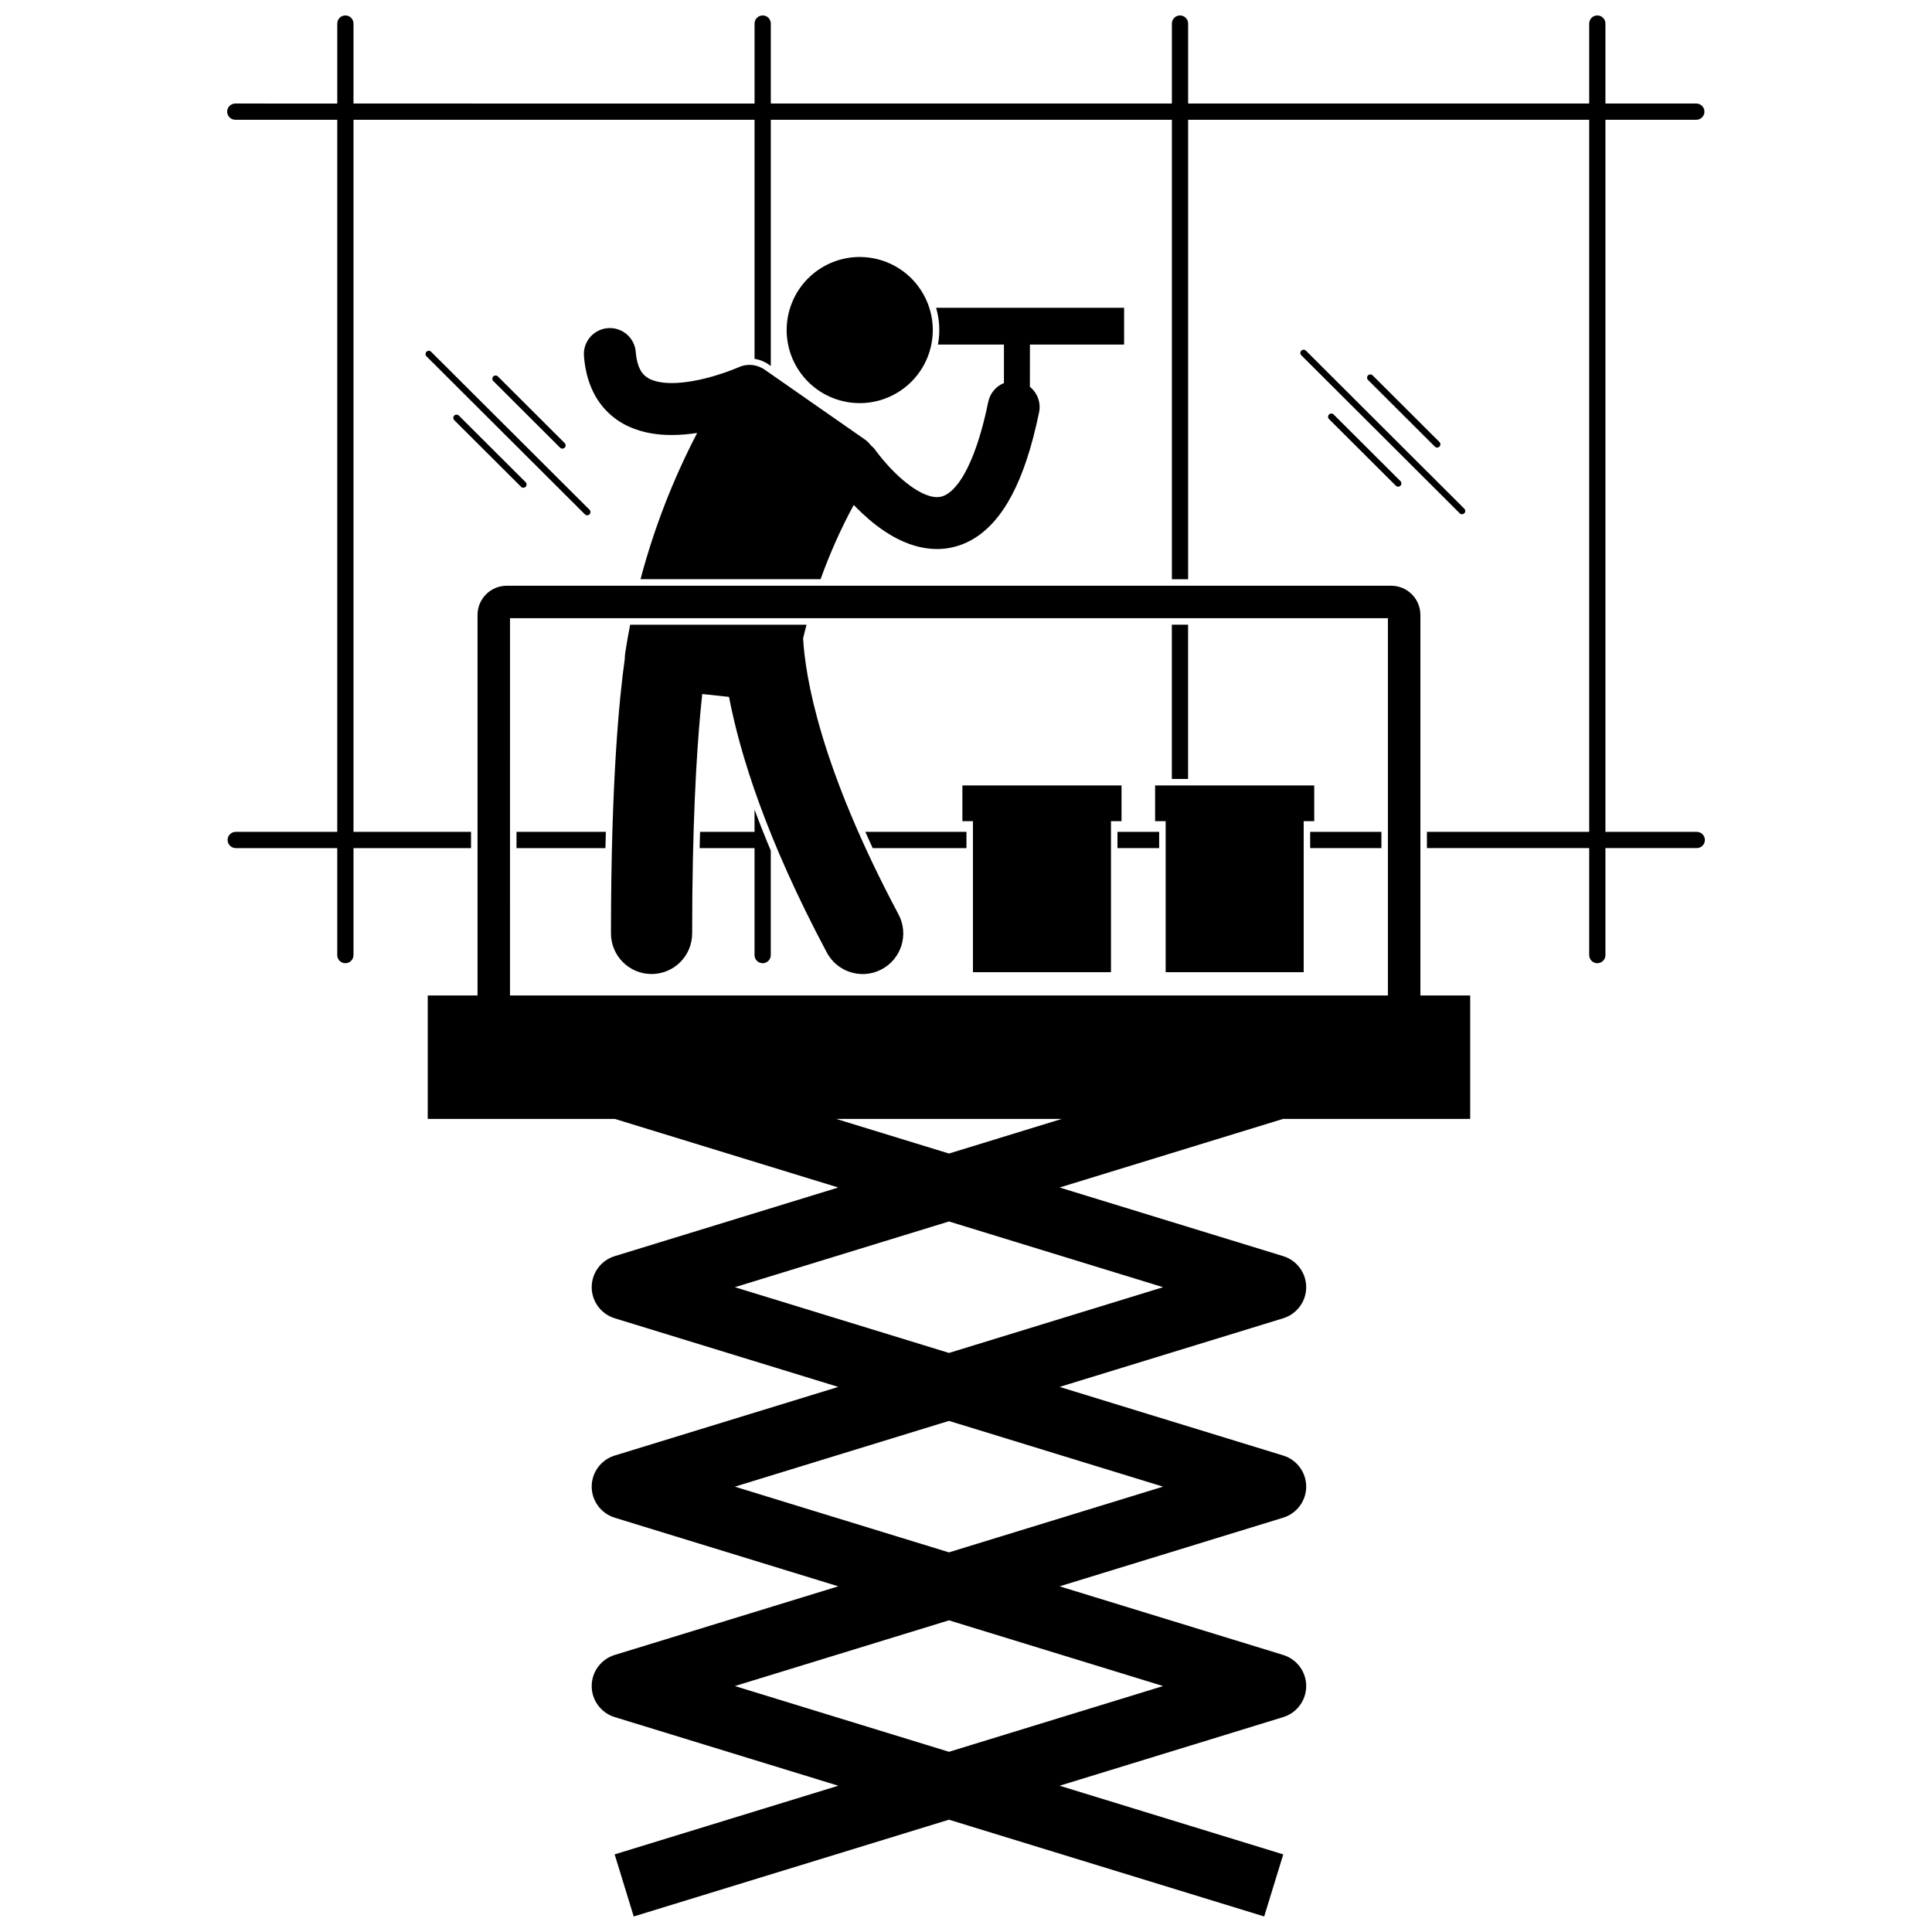 <?xml version="1.0" encoding="UTF-8"?>
<!-- Uploaded to: SVG Repo, www.svgrepo.com, Generator: SVG Repo Mixer Tools -->
<svg width="800px" height="800px" version="1.1" viewBox="144 144 512 512" xmlns="http://www.w3.org/2000/svg">
 <defs>
  <clipPath id="b">
   <path d="m204 148.09h392v251.91h-392z"/>
  </clipPath>
  <clipPath id="a">
   <path d="m257 299h277v352.9h-277z"/>
  </clipPath>
 </defs>
 <path d="m343.96 397.11c0 1.188 0.965 2.152 2.152 2.152s2.152-0.965 2.152-2.152v-27.699c-1.555-3.688-2.988-7.312-4.305-10.871v5.91h-14.434c-0.043 1.398-0.082 2.832-0.117 4.305h14.551z"/>
 <path d="m454.55 309.55h4.305v40.879h-4.305z"/>
 <g clip-path="url(#b)">
  <path d="m206.35 175.74h27.023v188.71h-26.906c-1.188 0-2.152 0.965-2.152 2.152s0.965 2.152 2.152 2.152h26.906v28.355c0 1.188 0.965 2.152 2.152 2.152s2.152-0.961 2.152-2.152v-28.355h31.152v-4.305h-31.152v-188.71h106.29v63.355c0.887 0.141 1.758 0.406 2.562 0.812 0.367 0.168 0.711 0.363 1.031 0.59l0.711 0.496v-65.254h106.29v121.76h4.305v-121.76h106.29v188.71h-43.004v4.305h43.004v28.355c0 1.188 0.961 2.152 2.152 2.152 1.188 0 2.152-0.965 2.152-2.152v-28.355h24.199c1.188 0 2.152-0.965 2.152-2.152s-0.965-2.152-2.152-2.152h-24.199v-188.71h24.082c1.188 0 2.152-0.965 2.152-2.152s-0.965-2.152-2.152-2.152h-24.082v-21.191c0-1.191-0.965-2.152-2.152-2.152s-2.152 0.961-2.152 2.152v21.191h-106.29v-21.191c0-1.188-0.965-2.152-2.152-2.152-1.191 0-2.152 0.965-2.152 2.152v21.191h-106.29v-21.191c0-1.188-0.965-2.152-2.152-2.152s-2.152 0.965-2.152 2.152v21.195l-106.29-0.004v-21.191c0-1.188-0.961-2.152-2.148-2.152s-2.152 0.965-2.152 2.152v21.195l-27.027-0.004c-1.188 0-2.152 0.965-2.152 2.152s0.965 2.152 2.152 2.152z"/>
 </g>
 <path d="m440.14 364.45h11.047v4.305h-11.047z"/>
 <path d="m400.12 364.45h-26.801c0.625 1.41 1.27 2.84 1.949 4.305h24.852z"/>
 <path d="m491.21 364.45h18.879v4.305h-18.879z"/>
 <path d="m304.56 364.45h-23.68v4.305h23.566c0.035-1.465 0.074-2.906 0.113-4.305z"/>
 <path d="m292.43 262.64c0.168 0.168 0.387 0.25 0.609 0.25s0.441-0.086 0.609-0.254c0.332-0.336 0.332-0.883-0.004-1.219l-17.703-17.656c-0.336-0.336-0.883-0.336-1.215 0-0.336 0.34-0.336 0.883 0 1.219z"/>
 <path d="m282.69 273.26c0.219 0 0.441-0.086 0.609-0.254 0.336-0.336 0.332-0.883 0-1.219l-17.703-17.656c-0.336-0.336-0.879-0.336-1.215 0-0.336 0.336-0.336 0.883 0 1.219l17.703 17.656c0.164 0.172 0.387 0.254 0.605 0.254z"/>
 <path d="m299.62 280.56c0.219 0 0.441-0.086 0.609-0.254 0.336-0.336 0.336-0.883 0-1.219l-41.984-41.871c-0.336-0.336-0.879-0.336-1.219 0-0.336 0.336-0.336 0.883 0 1.219l41.98 41.871c0.176 0.172 0.395 0.254 0.613 0.254z"/>
 <path d="m524.25 262.36c0.168 0.168 0.387 0.25 0.609 0.25 0.219 0 0.441-0.086 0.609-0.254 0.336-0.336 0.336-0.883 0-1.219l-17.703-17.656c-0.34-0.336-0.883-0.336-1.219 0-0.336 0.336-0.336 0.883 0 1.219z"/>
 <path d="m514.52 272.97c0.219 0 0.441-0.086 0.609-0.254 0.332-0.336 0.332-0.883 0-1.219l-17.703-17.652c-0.336-0.332-0.883-0.332-1.219 0-0.336 0.336-0.336 0.883 0 1.219l17.703 17.656c0.172 0.168 0.391 0.25 0.609 0.25z"/>
 <path d="m531.45 280.28c0.223 0 0.441-0.086 0.609-0.254 0.336-0.336 0.336-0.879 0-1.219l-41.98-41.875c-0.336-0.336-0.883-0.336-1.219 0-0.336 0.336-0.336 0.883 0 1.219l41.98 41.875c0.168 0.172 0.387 0.254 0.609 0.254z"/>
 <path d="m309.57 318.63c-1.418 10.086-3.656 32.367-3.656 72.738 0 5.941 4.816 10.758 10.758 10.758 5.941 0 10.758-4.816 10.758-10.758 0-28.227 1.121-47.168 2.215-58.922 0.152-1.652 0.309-3.148 0.457-4.523 2.363 0.254 4.731 0.504 7.094 0.758 2.93 15.273 9.922 37.727 25.922 67.746 1.934 3.633 5.656 5.703 9.508 5.703 1.707 0 3.438-0.406 5.047-1.266 5.246-2.793 7.231-9.309 4.438-14.551-20.863-39.184-24.707-63.066-25.281-73.137 0.281-1.215 0.594-2.418 0.91-3.621h-46.746c-0.48 2.461-0.914 4.938-1.297 7.422-0.086 0.562-0.125 1.113-0.125 1.652z"/>
 <path d="m441.9 235.32v-9.754h-49.828c0.906 3.082 1.117 6.41 0.492 9.754h17.492v10.188c-2.062 0.836-3.68 2.652-4.16 4.992-2.301 11.27-5.324 18.102-7.918 21.527-1.293 1.727-2.406 2.613-3.277 3.09-0.879 0.469-1.547 0.613-2.387 0.625-1.207 0.016-2.894-0.457-4.789-1.52-2.836-1.555-5.879-4.32-8.035-6.68-1.086-1.184-1.965-2.254-2.559-3.008-0.297-0.379-0.52-0.676-0.664-0.867-0.07-0.098-0.121-0.168-0.152-0.207l-0.02-0.031c-0.383-0.543-0.832-1.016-1.324-1.414-0.406-0.562-0.906-1.074-1.504-1.496-8.906-6.207-17.809-12.414-26.715-18.621-0.258-0.184-0.531-0.328-0.812-0.457-1.793-0.906-3.965-1.027-5.941-0.141h-0.004l-0.051 0.023c-0.418 0.184-2.981 1.277-6.402 2.289-3.414 1.02-7.711 1.918-11.312 1.902-3.152 0.016-5.516-0.676-6.773-1.652-0.66-0.496-1.168-1.059-1.668-2.031-0.484-0.969-0.938-2.406-1.105-4.547-0.297-3.789-3.613-6.621-7.406-6.32-3.789 0.297-6.621 3.609-6.324 7.402 0.277 3.57 1.102 6.809 2.523 9.641 2.106 4.273 5.656 7.387 9.414 9.059 3.769 1.707 7.656 2.211 11.332 2.219 2.32-0.008 4.582-0.219 6.734-0.543-6.426 12.328-11.457 25.324-15.012 38.754h47.715c2.43-6.762 5.356-13.348 8.789-19.684 0.688 0.719 1.43 1.457 2.227 2.207 2.324 2.172 5.09 4.418 8.352 6.234 3.254 1.801 7.094 3.234 11.477 3.25h0.059c2.945 0 6.086-0.738 8.949-2.32 4.359-2.398 7.918-6.445 10.828-11.945 2.922-5.531 5.301-12.652 7.227-21.969 0.539-2.617-0.488-5.191-2.438-6.758v-2.082l0.012-9.109z"/>
 <path d="m376.17 212.6c10.422 2.394 16.926 12.781 14.535 23.203-2.394 10.422-12.785 16.93-23.207 14.535-10.418-2.394-16.926-12.781-14.531-23.203 2.394-10.422 12.781-16.93 23.203-14.535"/>
 <g clip-path="url(#a)">
  <path d="m520.42 306.97c-0.004-4.281-3.465-7.742-7.746-7.746h-234.38c-4.281 0.004-7.742 3.465-7.746 7.746v100.84h-13.195v32.707h49.57l59.23 18.184-59.266 18.195c-3.606 1.105-6.082 4.461-6.082 8.227 0 3.769 2.477 7.121 6.082 8.227l59.27 18.195-59.27 18.195c-3.606 1.105-6.082 4.461-6.082 8.227 0 3.769 2.477 7.121 6.082 8.227l59.266 18.195-59.266 18.195c-3.606 1.105-6.082 4.457-6.082 8.227 0 3.769 2.477 7.121 6.082 8.227l59.27 18.195-59.27 18.195 5.055 16.453 83.539-25.648 83.539 25.648 5.055-16.453-59.27-18.195 59.27-18.195c3.602-1.105 6.082-4.457 6.082-8.227 0-3.769-2.481-7.121-6.082-8.227l-59.27-18.195 59.27-18.195c3.602-1.105 6.082-4.457 6.082-8.227 0-3.769-2.481-7.121-6.082-8.227l-59.27-18.195 59.27-18.195c3.602-1.105 6.082-4.461 6.082-8.227 0-3.769-2.481-7.121-6.082-8.227l-59.266-18.195 59.23-18.184h49.574v-32.707h-13.195zm-241.26 0.859h232.65v99.98h-1.723l-229.21 0.004h-1.723zm173.07 282.99-56.742 17.422-56.742-17.422 56.742-17.422zm-0.004-52.844-56.742 17.422-56.742-17.422 56.742-17.422zm0.004-52.852-56.742 17.422-56.742-17.422 56.742-17.422zm-56.742-35.426-29.906-9.18h59.809z"/>
 </g>
 <path d="m438.42 361.62h2.797v-9.469h-42.172v9.469h2.797v40.02h36.578z"/>
 <path d="m489.49 361.62h2.797v-9.469h-42.172v9.469h2.797v40.02h36.578z"/>
</svg>